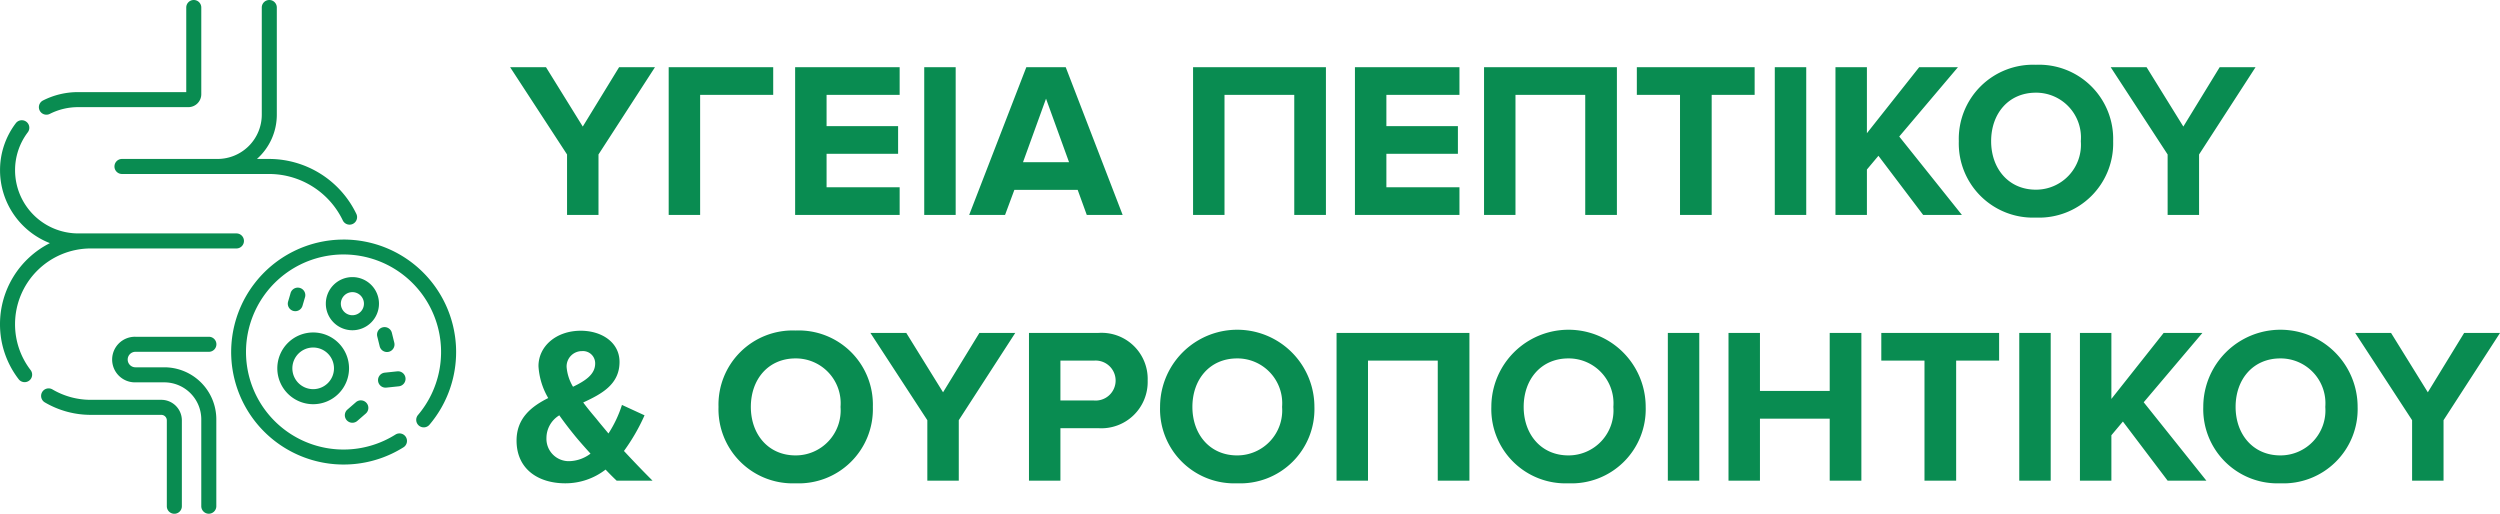 <svg xmlns="http://www.w3.org/2000/svg" width="225.793" height="46.398" viewBox="0 0 225.793 46.398">
  <g id="Group_10836" data-name="Group 10836" transform="translate(-69 -884.35)">
    <path id="Path_3246" data-name="Path 3246" d="M7.88,0V-5.46l5.1-7.88H9.74L6.46-7.98,3.14-13.34H-.1L5.04-5.46V0Zm9.18,0V-10.84h6.6v-2.5H14.22V0ZM35.08,0V-2.5h-6.6V-5.52h6.46v-2.5H28.48v-2.82h6.6v-2.5H25.64V0Zm5.06,0V-13.34H37.3V0ZM55.22,0,50.08-13.34H46.52L41.36,0H44.6l.84-2.26h5.72L51.98,0ZM50.38-4.76H46.22L48.3-10.5ZM73.58,0V-13.34h-12V0h2.84V-10.84h6.3V0ZM85.64,0V-2.5h-6.6V-5.52H85.5v-2.5H79.04v-2.82h6.6v-2.5H76.2V0ZM99.86,0V-13.34h-12V0H90.7V-10.84H97V0Zm8.56,0V-10.84h3.88v-2.5H101.66v2.5h3.9V0Zm8.54,0V-13.34h-2.84V0Zm14.06,0-5.66-7.08,5.3-6.26h-3.5l-4.72,5.96v-5.96H119.6V0h2.84V-4.1l1.04-1.24L127.52,0Zm6.68.24a6.7,6.7,0,0,0,6.98-6.9,6.7,6.7,0,0,0-6.98-6.9,6.7,6.7,0,0,0-6.96,6.9A6.7,6.7,0,0,0,137.7.24Zm0-2.52c-2.46,0-4.04-1.9-4.04-4.38,0-2.5,1.58-4.38,4.04-4.38a4.049,4.049,0,0,1,4.06,4.38A4.06,4.06,0,0,1,137.7-2.28ZM152.44,0V-5.46l5.1-7.88H154.3l-3.28,5.36-3.32-5.36h-3.24l5.14,7.88V0ZM12.76,24c-.94-.94-1.78-1.82-2.58-2.68a17.6,17.6,0,0,0,1.86-3.22L10,17.16a10.659,10.659,0,0,1-1.22,2.58c-.36-.44-.74-.88-1.12-1.36-.34-.4-.76-.9-1.16-1.44,1.64-.76,3.28-1.62,3.28-3.66,0-1.78-1.62-2.82-3.5-2.82-2.22,0-3.82,1.4-3.82,3.2a6.447,6.447,0,0,0,.88,2.88C1.82,17.3.48,18.36.48,20.38c0,2.58,1.96,3.86,4.4,3.86A5.922,5.922,0,0,0,8.52,23c.38.4.72.74,1,1ZM5.24,22.24a2.017,2.017,0,0,1-2.06-2.1A2.4,2.4,0,0,1,4.34,18.1c.44.62.9,1.22,1.34,1.76.32.4.88,1.04,1.48,1.7A3.3,3.3,0,0,1,5.24,22.24ZM5,13.72A1.384,1.384,0,0,1,6.4,12.3a1.1,1.1,0,0,1,1.18,1.12c0,.98-.88,1.56-2,2.1A4.1,4.1,0,0,1,5,13.72ZM25.68,24.24a6.7,6.7,0,0,0,6.98-6.9,6.7,6.7,0,0,0-6.98-6.9,6.7,6.7,0,0,0-6.96,6.9A6.7,6.7,0,0,0,25.68,24.24Zm0-2.52c-2.46,0-4.04-1.9-4.04-4.38,0-2.5,1.58-4.38,4.04-4.38a4.049,4.049,0,0,1,4.06,4.38A4.06,4.06,0,0,1,25.68,21.72ZM40.42,24V18.54l5.1-7.88H42.28L39,16.02l-3.32-5.36H32.44l5.14,7.88V24Zm9.18,0V19.26H53a4.184,4.184,0,0,0,4.48-4.3A4.163,4.163,0,0,0,53,10.66H46.76V24Zm3.02-7.24H49.6v-3.6h3.02a1.807,1.807,0,1,1,0,3.6Zm12.94,7.48a6.7,6.7,0,0,0,6.98-6.9,6.97,6.97,0,0,0-13.94,0A6.7,6.7,0,0,0,65.56,24.24Zm0-2.52c-2.46,0-4.04-1.9-4.04-4.38,0-2.5,1.58-4.38,4.04-4.38a4.049,4.049,0,0,1,4.06,4.38A4.06,4.06,0,0,1,65.56,21.72ZM86.54,24V10.66h-12V24h2.84V13.16h6.3V24Zm8.94.24a6.7,6.7,0,0,0,6.98-6.9,6.97,6.97,0,0,0-13.94,0A6.7,6.7,0,0,0,95.48,24.24Zm0-2.52c-2.46,0-4.04-1.9-4.04-4.38,0-2.5,1.58-4.38,4.04-4.38a4.049,4.049,0,0,1,4.06,4.38A4.06,4.06,0,0,1,95.48,21.72ZM107.3,24V10.66h-2.84V24Zm14.64,0V10.66h-2.86V15.9h-6.3V10.66h-2.84V24h2.84V18.4h6.3V24Zm8.56,0V13.16h3.88v-2.5H123.74v2.5h3.9V24Zm8.54,0V10.66H136.2V24Zm14.06,0-5.66-7.08,5.3-6.26h-3.5l-4.72,5.96V10.66h-2.84V24h2.84V19.9l1.04-1.24L149.6,24Zm6.68.24a6.7,6.7,0,0,0,6.98-6.9,6.97,6.97,0,0,0-13.94,0A6.7,6.7,0,0,0,159.78,24.24Zm0-2.52c-2.46,0-4.04-1.9-4.04-4.38,0-2.5,1.58-4.38,4.04-4.38a4.049,4.049,0,0,1,4.06,4.38A4.06,4.06,0,0,1,159.78,21.72ZM174.52,24V18.54l5.1-7.88h-3.24l-3.28,5.36-3.32-5.36h-3.24l5.14,7.88V24Z" transform="translate(115.174 903.761)" fill="#098c51"/>
    <g id="guts" transform="translate(69 884.35)">
      <path id="Path_3066" data-name="Path 3066" d="M68.176,10.359a.676.676,0,0,0,.305-.073,5.64,5.64,0,0,1,2.562-.609H81A1.169,1.169,0,0,0,82.163,8.51V.679a.679.679,0,1,0-1.358,0v7.64H71.044a6.988,6.988,0,0,0-3.174.754.679.679,0,0,0,.306,1.286Z" transform="translate(-63.983)" fill="#098c51"/>
      <path id="Path_3067" data-name="Path 3067" d="M143.11,337.231h6.633a.679.679,0,1,0,0-1.358H143.11a2.059,2.059,0,1,0,0,4.117h2.605a3.345,3.345,0,0,1,3.341,3.341v7.845a.679.679,0,0,0,1.358,0v-7.845a4.7,4.7,0,0,0-4.7-4.7H143.11a.7.7,0,1,1,0-1.4Z" transform="translate(-130.877 -305.457)" fill="#098c51"/>
      <path id="Path_3068" data-name="Path 3068" d="M142.854,15.035a.679.679,0,0,0,.679.679h13.305a7.391,7.391,0,0,1,6.638,4.19.679.679,0,0,0,1.226-.585,8.756,8.756,0,0,0-7.864-4.963h-1.115a5.34,5.34,0,0,0,1.795-3.994V.679a.679.679,0,1,0-1.358,0v9.683a4,4,0,0,1-3.994,3.994h-8.632a.679.679,0,0,0-.679.679Z" transform="translate(-132.517 0)" fill="#098c51"/>
      <path id="Path_3069" data-name="Path 3069" d="M80.548,388.388H74.176a6.828,6.828,0,0,1-3.458-.94.679.679,0,0,0-.688,1.171,8.186,8.186,0,0,0,4.146,1.127h6.373a.5.5,0,0,1,.5.5V398a.679.679,0,0,0,1.358,0v-7.754A1.857,1.857,0,0,0,80.548,388.388Z" transform="translate(-65.982 -352.277)" fill="#098c51"/>
      <path id="Path_3070" data-name="Path 3070" d="M36.893,131.481h13.16a.679.679,0,1,0,0-1.358H35.76a5.709,5.709,0,0,1-5.7-5.7,5.652,5.652,0,0,1,1.15-3.434.679.679,0,1,0-1.084-.819,7,7,0,0,0-1.424,4.253A7.071,7.071,0,0,0,33.205,131a8.2,8.2,0,0,0-4.506,7.315,8.118,8.118,0,0,0,1.685,4.975.679.679,0,0,0,1.079-.826,6.771,6.771,0,0,1-1.405-4.15A6.843,6.843,0,0,1,36.893,131.481Z" transform="translate(-28.699 -109.041)" fill="#098c51"/>
      <path id="Path_3071" data-name="Path 3071" d="M269.457,238.937a10.159,10.159,0,1,0,5.4,18.762.679.679,0,1,0-.724-1.15,8.809,8.809,0,1,1,2.036-1.768.679.679,0,1,0,1.036.878,10.158,10.158,0,0,0-7.753-16.723Z" transform="translate(-238.416 -217.3)" fill="#098c51"/>
      <path id="Path_3072" data-name="Path 3072" d="M358.423,278.746a2.4,2.4,0,1,0-2.4,2.4A2.4,2.4,0,0,0,358.423,278.746Zm-2.4,1.044a1.043,1.043,0,1,1,1.043-1.044A1.045,1.045,0,0,1,356.021,279.789Z" transform="translate(-324.195 -251.319)" fill="#098c51"/>
      <path id="Path_3073" data-name="Path 3073" d="M308.512,338.077a3.239,3.239,0,1,0-3.239-3.239A3.242,3.242,0,0,0,308.512,338.077Zm0-5.119a1.88,1.88,0,1,1-1.88,1.88A1.882,1.882,0,0,1,308.512,332.958Z" transform="translate(-280.227 -301.571)" fill="#098c51"/>
      <path id="Path_3074" data-name="Path 3074" d="M404.987,327.965a.679.679,0,0,0,1.319-.324l-.219-.892a.679.679,0,0,0-1.319.324Z" transform="translate(-370.695 -296.689)" fill="#098c51"/>
      <path id="Path_3075" data-name="Path 3075" d="M406.479,371.761a.689.689,0,0,0,.072,0l1.119-.118a.679.679,0,0,0-.142-1.351l-1.119.118a.679.679,0,0,0,.07,1.355Z" transform="translate(-371.651 -336.753)" fill="#098c51"/>
      <path id="Path_3076" data-name="Path 3076" d="M373.321,401.328a.676.676,0,0,0,.445-.166l.765-.664a.679.679,0,1,0-.891-1.026l-.765.664a.679.679,0,0,0,.446,1.192Z" transform="translate(-341.496 -363.146)" fill="#098c51"/>
      <path id="Path_3077" data-name="Path 3077" d="M316.2,289.419a.678.678,0,0,0,.842-.461l.212-.724a.679.679,0,1,0-1.3-.381l-.212.724A.679.679,0,0,0,316.2,289.419Z" transform="translate(-289.721 -261.341)" fill="#098c51"/>
    </g>
  </g>
</svg>
